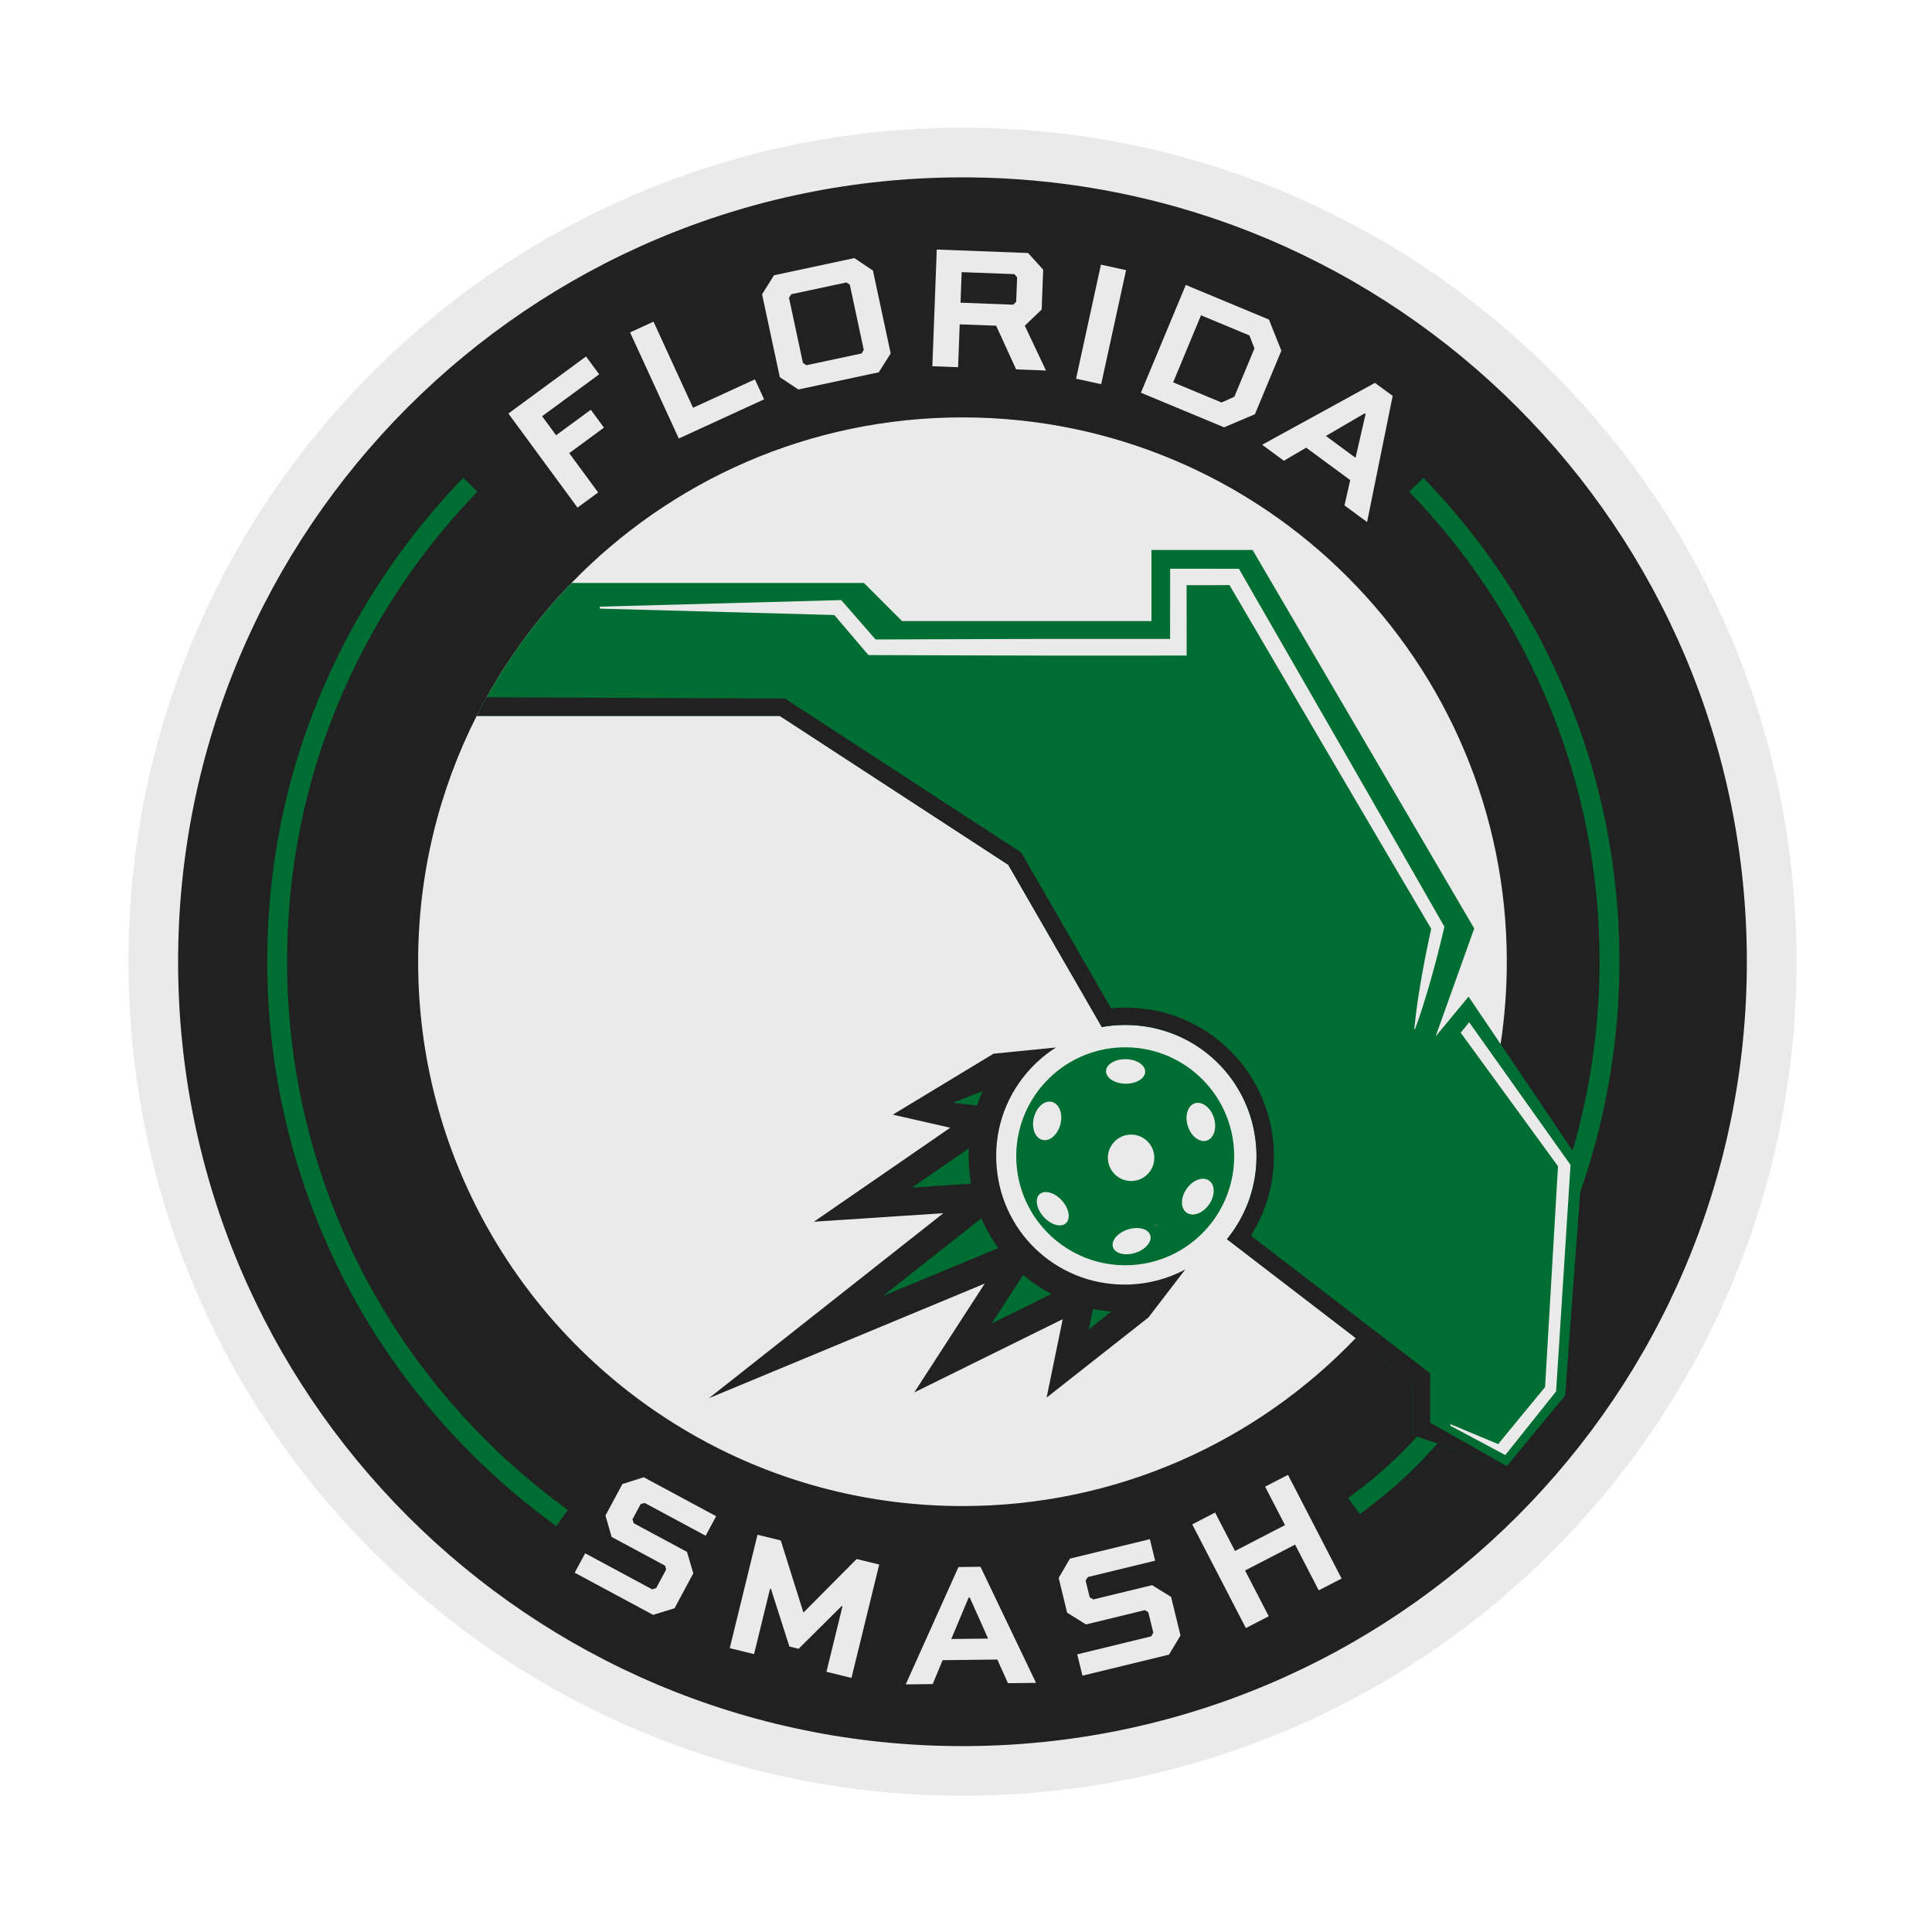 <svg width="250" height="250" viewBox="0 0 250 250" fill="none" xmlns="http://www.w3.org/2000/svg">
<g clip-path="url(#clip0_1722_15295)">
<path d="M124.545 229.156C96.576 229.156 70.281 218.264 50.505 198.488C30.73 178.713 19.838 152.418 19.838 124.449C19.838 96.48 30.73 70.185 50.505 50.409C70.281 30.634 96.576 19.742 124.545 19.742C152.514 19.742 178.809 30.634 198.585 50.409C218.36 70.185 229.252 96.48 229.252 124.449C229.252 152.418 218.36 178.713 198.585 198.488C178.809 218.264 152.514 229.156 124.545 229.156Z" fill="#212121"/>
<path d="M124.545 22.951C180.602 22.951 226.042 68.392 226.042 124.449C226.042 180.505 180.602 225.946 124.545 225.946C68.488 225.946 23.047 180.505 23.047 124.449C23.047 68.392 68.488 22.951 124.545 22.951ZM124.545 16.525C109.977 16.525 95.844 19.378 82.535 25.008C69.684 30.444 58.143 38.226 48.234 48.135C38.325 58.043 30.543 69.584 25.107 82.436C19.478 95.744 16.625 109.881 16.625 124.446C16.625 139.01 19.478 153.147 25.107 166.455C30.543 179.307 38.325 190.848 48.234 200.757C58.143 210.665 69.684 218.447 82.535 223.884C95.844 229.513 109.981 232.366 124.545 232.366C139.109 232.366 153.246 229.513 166.554 223.884C179.406 218.447 190.947 210.665 200.856 200.757C210.765 190.848 218.547 179.307 223.983 166.455C229.612 153.147 232.465 139.01 232.465 124.446C232.465 109.881 229.612 95.744 223.983 82.436C218.547 69.584 210.765 58.043 200.856 48.135C190.947 38.226 179.406 30.444 166.554 25.008C153.246 19.378 139.113 16.525 124.545 16.525Z" fill="#EAEAEA"/>
<path d="M194.98 124.446C194.98 128.07 194.706 131.627 194.176 135.103C191.956 149.751 185.219 162.921 175.432 173.145C162.612 186.54 144.552 194.884 124.542 194.884C112.609 194.884 101.367 191.915 91.519 186.678C91.519 186.678 91.519 186.678 91.516 186.674C79.541 180.31 69.626 170.584 63.017 158.76C57.343 148.607 54.107 136.906 54.107 124.446C54.107 113.001 56.838 102.196 61.68 92.641C64.9 86.292 69.054 80.493 73.96 75.432C86.764 62.22 104.692 54.011 124.542 54.011C163.444 54.011 194.98 85.546 194.98 124.446Z" fill="#EAEAEA"/>
<path d="M175.943 195.924L174.439 193.839C184.769 186.392 189.717 178.125 195.924 167.021C203.156 154.082 206.977 139.357 206.977 124.446C206.977 110.562 203.815 97.287 197.582 84.981C193.608 77.141 188.48 69.957 182.346 63.627L184.19 61.838C190.504 68.351 195.783 75.747 199.876 83.818C206.295 96.487 209.55 110.154 209.55 124.442C209.55 139.794 205.614 154.95 198.17 168.274C191.779 179.705 186.574 188.258 175.943 195.924Z" fill="#006D32"/>
<path d="M71.978 197.467C61.346 189.801 52.35 179.705 45.959 168.274C38.515 154.953 34.579 139.794 34.579 124.442C34.579 110.154 37.834 96.483 44.253 83.818C48.346 75.747 53.625 68.351 59.939 61.838L61.783 63.627C55.649 69.954 50.522 77.138 46.544 84.981C40.311 97.283 37.149 110.562 37.149 124.442C37.149 139.357 40.972 154.079 48.205 167.021C54.412 178.128 63.155 187.934 73.484 195.381L71.978 197.467Z" fill="#006D32"/>
<path d="M204.737 150.734L202.53 180.589L195.404 189.197L194.98 189.708L182.825 185.736V178.822L175.432 173.145L158.766 160.351C161.282 157.269 162.734 153.301 162.583 149.022C162.256 139.829 154.801 132.629 145.609 132.629C145.41 132.629 145.208 132.632 145.005 132.639C144.176 132.668 143.367 132.758 142.573 132.899L142.538 132.835L130.466 111.906L100.907 92.641H61.68C64.9 86.292 69.054 80.493 73.96 75.432H111.79L116.725 80.367H148.999V71.168H162.085L190.764 120.144L185.765 134.114L190.032 128.966L194.176 135.103L204.737 150.734Z" fill="#006D32"/>
<path d="M62.962 90.231C62.519 91.025 62.091 91.828 61.68 92.641H100.907L130.466 111.906L142.538 132.835L142.573 132.899C143.367 132.758 144.176 132.668 145.005 132.639C145.208 132.632 145.41 132.629 145.609 132.629C154.801 132.629 162.256 139.829 162.583 149.022C162.734 153.301 161.282 157.269 158.766 160.351L175.432 173.145L182.825 178.822V185.736L194.98 189.708L185.074 184.104V177.714L161.864 159.894C163.923 156.636 164.967 152.826 164.832 148.941C164.46 138.535 156.016 130.38 145.609 130.38C145.387 130.38 145.159 130.383 144.928 130.39C144.542 130.406 144.157 130.428 143.768 130.467L132.147 110.315L101.576 90.392" fill="#212121"/>
<path d="M159.695 149.124C159.418 141.343 152.89 135.257 145.105 135.53C137.323 135.803 131.238 142.335 131.511 150.12C131.784 157.902 138.316 163.988 146.101 163.714C153.879 163.441 159.968 156.909 159.695 149.124ZM145.677 137.056C147.077 137.079 148.199 137.805 148.186 138.682C148.176 139.559 147.029 140.253 145.628 140.231C144.231 140.208 143.106 139.482 143.119 138.602C143.135 137.725 144.276 137.034 145.677 137.056ZM133.782 144.613C134.12 143.261 135.151 142.358 136.096 142.58C136.102 142.58 136.105 142.583 136.115 142.583C137.066 142.821 137.561 144.112 137.217 145.471C136.88 146.827 135.835 147.736 134.888 147.499C134.508 147.405 134.206 147.148 133.998 146.785C133.679 146.226 133.577 145.429 133.782 144.613ZM135.051 157.475C134.197 156.533 133.924 155.354 134.37 154.709C134.412 154.644 134.467 154.586 134.524 154.532C135.173 153.941 136.462 154.304 137.4 155.338C138.341 156.373 138.576 157.693 137.927 158.281C137.77 158.423 137.577 158.513 137.361 158.548C136.677 158.657 135.765 158.259 135.051 157.475ZM148.311 161.298C148.276 161.337 148.234 161.375 148.196 161.408C147.861 161.703 147.421 161.951 146.914 162.114C145.59 162.538 144.308 162.22 144.022 161.401C144.019 161.395 144.019 161.388 144.016 161.379C143.836 160.81 144.173 160.154 144.835 159.66C145.14 159.428 145.519 159.229 145.947 159.094C147.277 158.664 148.575 158.998 148.845 159.83C148.992 160.309 148.777 160.848 148.311 161.298ZM146.47 152.822C144.812 152.88 143.421 151.582 143.363 149.924C143.302 148.267 144.6 146.875 146.258 146.817C147.916 146.76 149.307 148.058 149.365 149.716C149.426 151.373 148.128 152.768 146.47 152.822ZM156.453 155.856C155.653 157.006 154.352 157.481 153.552 156.922C152.748 156.36 152.748 154.978 153.548 153.828C154.348 152.681 155.65 152.206 156.45 152.765C157.256 153.324 157.256 154.709 156.453 155.856ZM156.164 147.589C155.229 147.887 154.13 147.049 153.703 145.719C153.279 144.385 153.683 143.062 154.615 142.766C155.544 142.467 156.649 143.302 157.076 144.636C157.5 145.966 157.092 147.29 156.164 147.589Z" fill="#006D32"/>
<path d="M148.607 170.478L135.431 180.849L137.516 170.699L118.302 180.181L127.427 166.092L93.042 180.383L91.718 180.936L92.849 180.043L122.071 156.986L105.319 158.088L122.961 145.927L115.529 144.237L128.561 136.349L136.648 135.543C135.459 136.295 134.354 137.21 133.368 138.271C130.344 141.519 128.76 145.751 128.918 150.188C129.233 159.178 136.529 166.224 145.519 166.224C145.522 166.224 145.522 166.224 145.522 166.224C145.722 166.224 145.914 166.224 146.114 166.217C148.69 166.124 151.161 165.452 153.375 164.267L148.607 170.478Z" fill="#212121"/>
<path d="M141.178 168.993C142.309 169.244 143.476 169.395 144.668 169.446L140.391 172.81L141.178 168.993ZM132.33 164.489C133.66 165.664 135.148 166.667 136.761 167.454L127.427 172.058L132.33 164.489ZM127.125 157.128C127.784 158.75 128.648 160.267 129.689 161.635L112.198 168.906L127.125 157.128ZM125.727 147.958C125.666 148.732 125.647 149.513 125.676 150.3C125.714 151.383 125.837 152.44 126.036 153.468L116.856 154.072L125.727 147.958ZM122.01 142.846L127.813 140.594C127.347 141.509 126.951 142.457 126.633 143.431L122.01 142.846Z" fill="#006D32"/>
<path d="M139.903 173.607L140.931 168.611L141.249 168.682C142.37 168.929 143.524 169.08 144.684 169.128L145.551 169.164L139.903 173.607ZM141.429 169.376L140.886 172.017L143.81 169.716C143.007 169.649 142.21 169.533 141.429 169.376ZM126.524 172.862L132.262 164L132.542 164.248C133.856 165.414 135.324 166.394 136.899 167.165L137.487 167.451L126.524 172.862ZM132.397 164.974L128.33 171.255L136.041 167.451C134.743 166.76 133.519 165.928 132.397 164.974ZM110.17 170.095L127.263 156.611L127.424 157.006C128.066 158.59 128.915 160.081 129.946 161.44L130.197 161.771L110.17 170.095ZM126.99 157.642L114.225 167.715L129.184 161.498C128.314 160.299 127.578 159.004 126.99 157.642ZM115.716 154.468L126.103 147.309L126.049 147.984C125.988 148.745 125.968 149.52 125.997 150.288C126.033 151.335 126.155 152.386 126.351 153.404L126.421 153.761L115.716 154.468ZM125.364 148.598L118 153.674L125.653 153.17C125.49 152.228 125.387 151.271 125.355 150.31C125.335 149.741 125.339 149.166 125.364 148.598ZM126.858 143.781L120.712 143.004L128.481 139.987L128.099 140.739C127.642 141.635 127.25 142.573 126.939 143.531L126.858 143.781ZM123.308 142.686L126.412 143.078C126.63 142.435 126.884 141.802 127.167 141.185L123.308 142.686Z" fill="#212121"/>
<path d="M186.905 119.919L186.835 120.224C186.205 122.942 185.476 125.689 184.685 128.369C184.21 129.92 183.676 131.672 183.095 133.188L183.008 133.169C183.165 131.556 183.4 129.744 183.667 128.137C184.091 125.48 184.621 122.807 185.196 120.182C178.593 109.001 165.742 87.088 159.097 75.715L153.545 75.721C153.548 78.295 153.552 84.489 153.555 84.827C153.423 84.817 143.064 84.843 142.573 84.836C135.945 84.849 119.189 84.791 112.377 84.766L112.079 84.418L107.96 79.583L77.62 78.757V78.5L108.419 77.662L108.846 77.649L109.148 77.996L113.303 82.745C120.224 82.716 136.311 82.664 142.573 82.677L151.409 82.683C151.412 80.097 151.418 73.832 151.418 73.591C151.826 73.6 159.049 73.591 159.704 73.6H160.315L160.617 74.127C167.149 85.453 180.271 108.284 186.745 119.639L186.905 119.919Z" fill="#EAEAEA"/>
<path d="M203.227 150.741L201.36 180.043C201.36 180.043 194.873 188.159 194.787 188.281L187.66 184.483L187.699 184.294L193.861 186.864L199.931 179.487L201.605 150.911L189.016 133.635L190.112 132.282L203.227 150.741Z" fill="#EAEAEA"/>
<path d="M149.739 158.551C149.642 158.567 149.545 158.584 149.445 158.593C149.481 158.564 149.516 158.532 149.549 158.497C149.613 158.516 149.674 158.535 149.739 158.551Z" fill="#F49271"/>
<path d="M74.731 65.684L65.786 53.51L75.833 46.127L77.533 48.437L70.15 53.86L71.958 56.321L76.45 53.022L78.15 55.335L73.658 58.635L77.398 63.724L74.731 65.684Z" fill="#EAEAEA"/>
<path d="M84.563 41.622L89.678 52.765L97.688 49.089L98.873 51.675L87.834 56.742L81.533 43.013L84.563 41.622Z" fill="#EAEAEA"/>
<path d="M100.149 35.624L110.556 33.397L112.959 35.013L115.253 45.738L113.714 48.173L103.307 50.4L100.907 48.806L98.613 38.081L100.149 35.624ZM102.093 38.518L103.898 46.956L104.364 47.258L111.491 45.735L111.77 45.272L109.964 36.835L109.524 36.549L102.398 38.072L102.093 38.518Z" fill="#EAEAEA"/>
<path d="M128.902 42.146L124.185 41.969L123.976 47.518L120.648 47.389L121.216 32.291L133.03 32.738L134.987 34.894L134.791 40.051L132.606 42.146L135.35 47.945L131.488 47.8L128.902 42.146ZM131.109 39.428L131.495 39.048L131.613 35.88L131.26 35.472L124.439 35.215L124.291 39.167L131.109 39.428Z" fill="#EAEAEA"/>
<path d="M139.241 49.005L142.46 34.245L145.715 34.955L142.492 49.715L139.241 49.005Z" fill="#EAEAEA"/>
<path d="M153.439 36.873L164.203 41.352L165.809 45.378L162.387 53.6L158.397 55.296L147.633 50.817L153.439 36.873ZM151.804 49.474L158.063 52.08L159.724 51.341L162.326 45.082L161.671 43.405L155.412 40.799L151.804 49.474Z" fill="#EAEAEA"/>
<path d="M177.922 49.542L180.213 51.229L176.9 67.551L173.976 65.398L174.719 62.124L169.019 57.928L166.133 59.624L163.322 57.552L177.922 49.542ZM171.57 56.414L175.406 59.239L176.711 53.565L176.598 53.481L171.57 56.414Z" fill="#EAEAEA"/>
<path d="M75.721 200.998L84.399 205.666L84.91 205.496L86.201 203.092L86.05 202.591L79.142 198.877L78.346 196.111L80.537 192.037L83.297 191.156L92.669 196.197L91.31 198.723L83.425 194.482L82.905 194.623L81.841 196.599L82.012 197.11L88.897 200.814L89.713 203.59L87.281 208.114L84.511 208.962L74.365 203.507L75.721 200.998Z" fill="#EAEAEA"/>
<path d="M106.944 216.33L109.017 207.857L108.904 207.828L103.339 213.352L102.147 213.059L99.76 205.595L99.648 205.567L97.575 214.039L94.43 213.271L98.019 198.598L101.029 199.333L103.95 208.622L103.995 208.635L110.848 201.737L113.769 202.45L110.18 217.124L106.944 216.33Z" fill="#EAEAEA"/>
<path d="M124.028 202.775L126.874 202.739L134.062 217.763L130.431 217.805L129.053 214.743L121.975 214.826L120.693 217.917L117.2 217.959L124.028 202.775ZM123.096 212.086L127.861 212.031L125.483 206.717H125.345L123.096 212.086Z" fill="#EAEAEA"/>
<path d="M139.395 214.071L148.97 211.742L149.237 211.273L148.591 208.622L148.144 208.349L140.526 210.203L138.084 208.677L136.992 204.182L138.454 201.682L148.793 199.167L149.471 201.952L140.774 204.066L140.478 204.519L141.008 206.701L141.477 206.968L149.076 205.12L151.54 206.64L152.755 211.63L151.264 214.11L140.07 216.831L139.395 214.071Z" fill="#EAEAEA"/>
<path d="M161.214 210.672L154.274 197.255L157.234 195.725L159.807 200.696L166.278 197.348L163.704 192.374L166.664 190.845L173.604 204.262L170.644 205.791L167.583 199.873L161.112 203.221L164.174 209.139L161.214 210.672Z" fill="#EAEAEA"/>
</g>
<defs>
<clipPath id="clip0_1722_15295">
<rect width="250" height="250" fill="white"/>
</clipPath>
</defs>
</svg>
